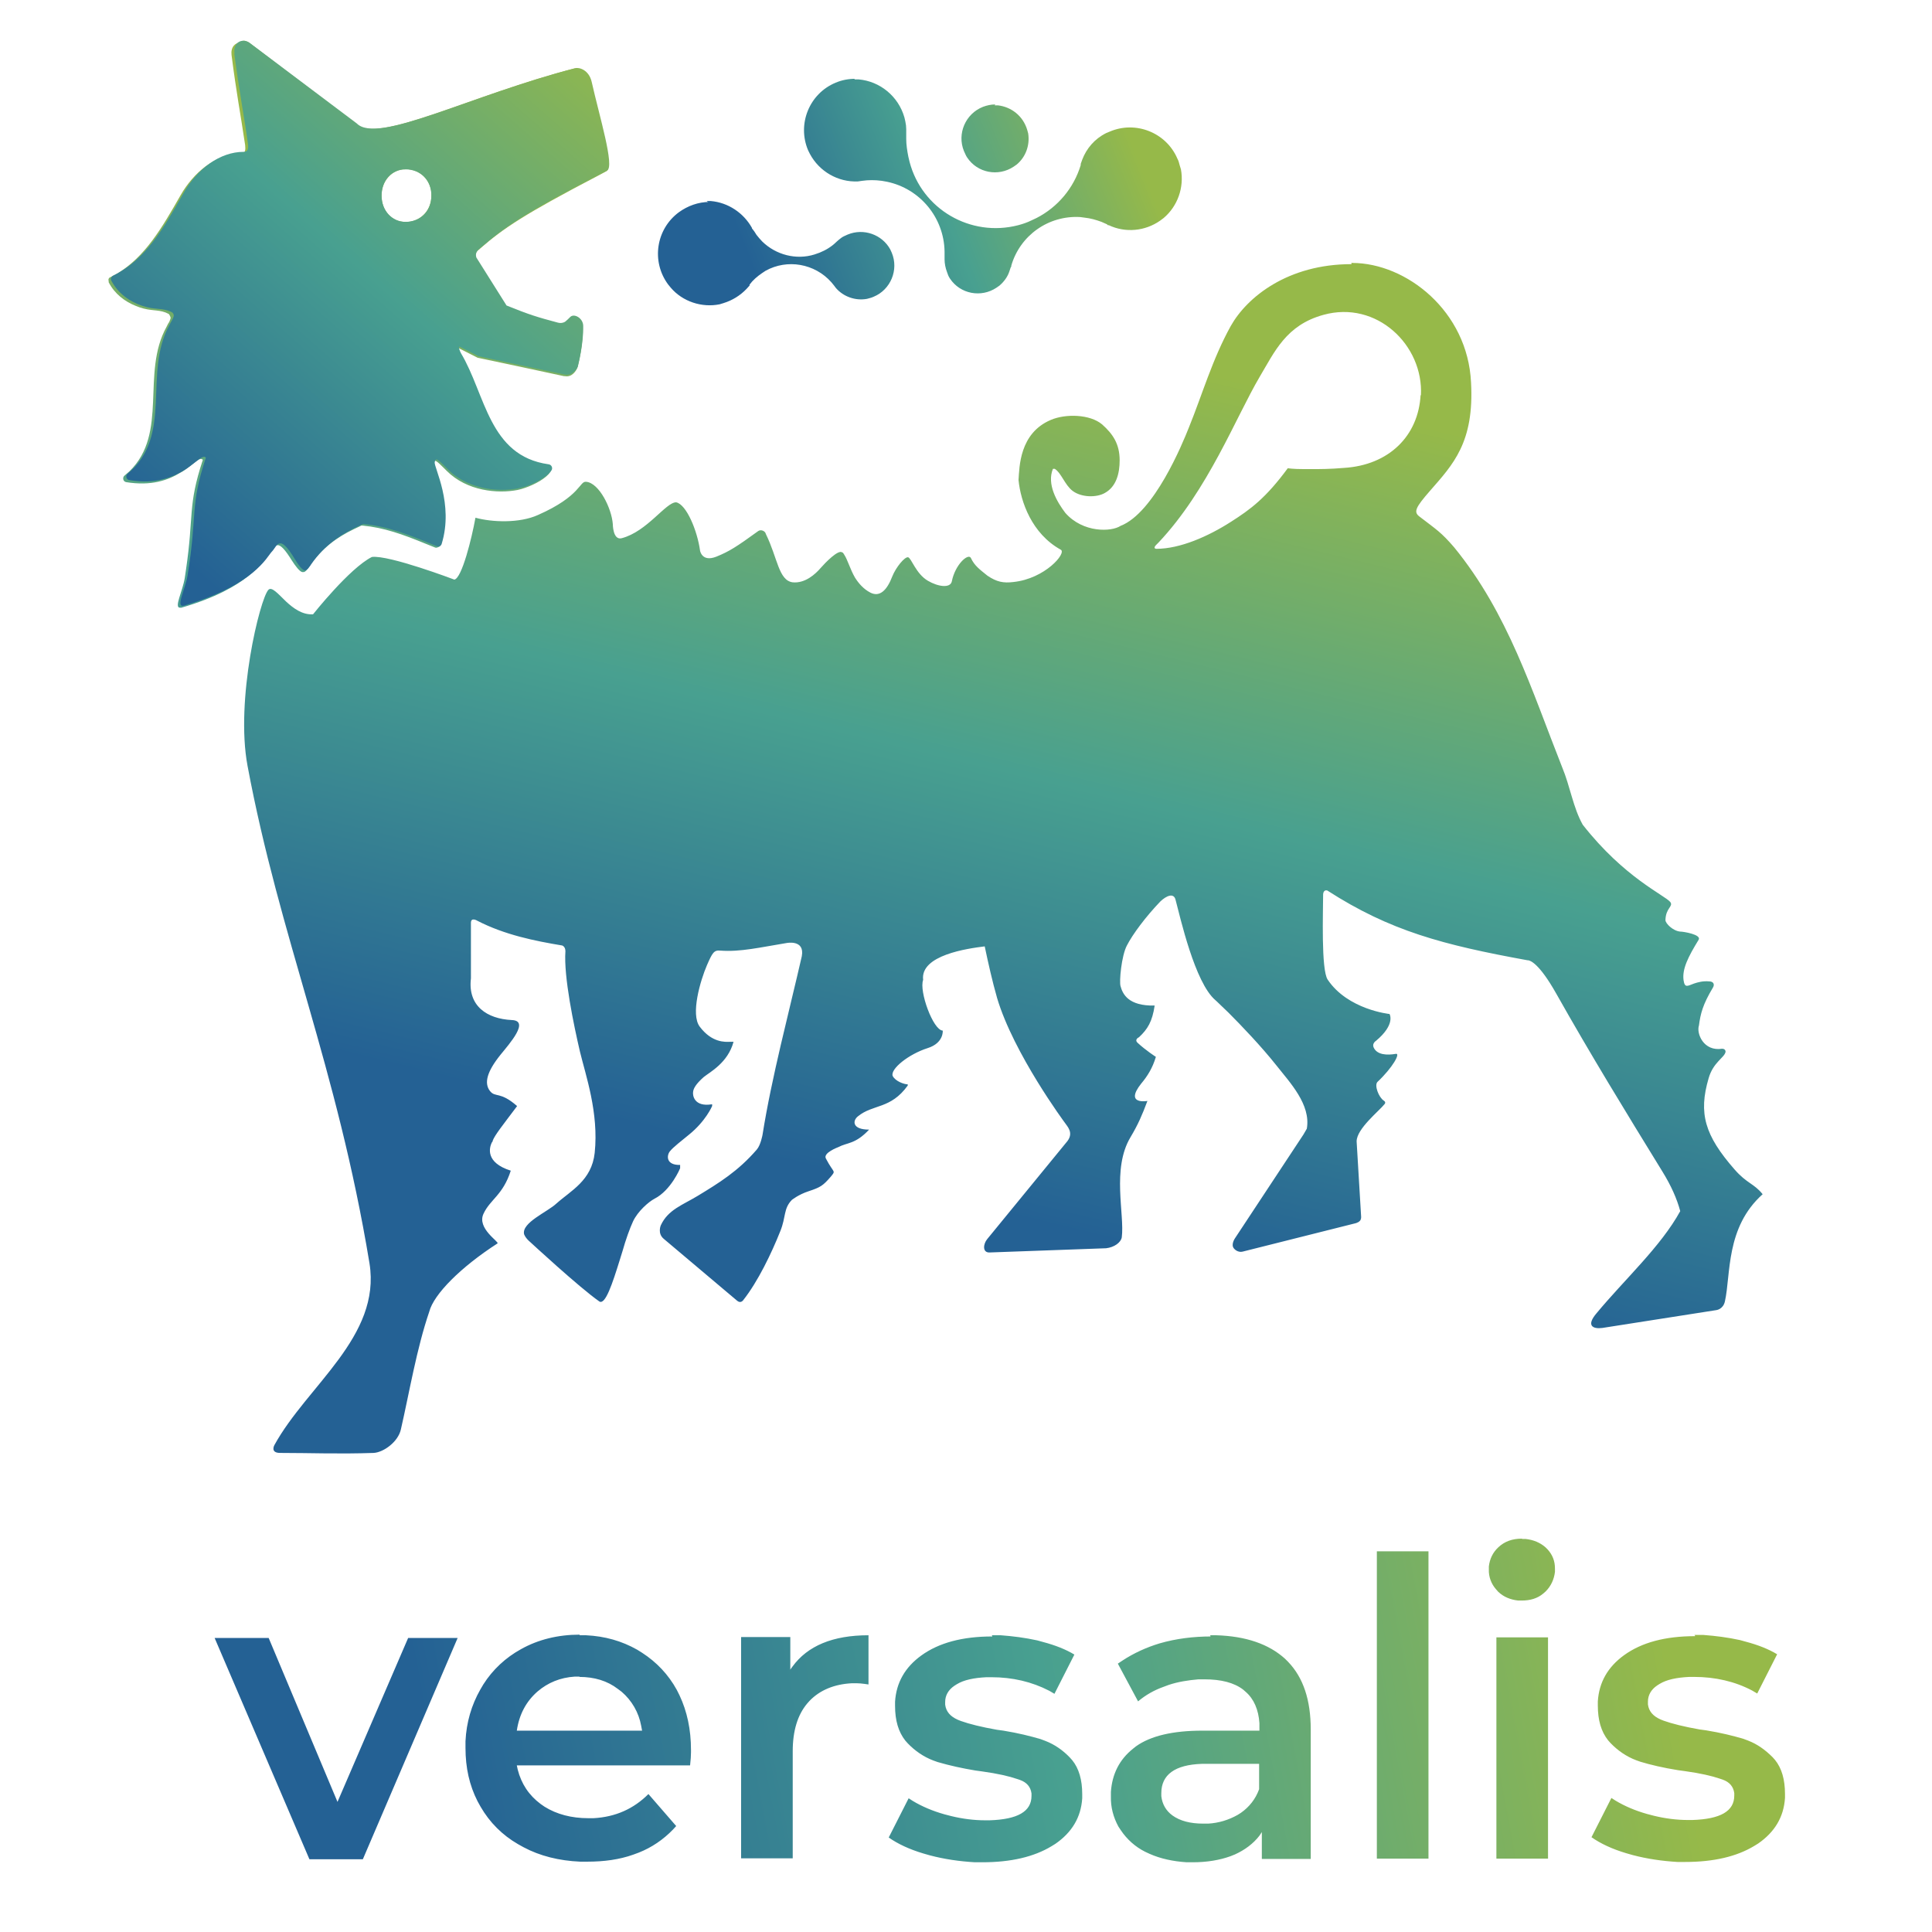 <?xml version="1.0" encoding="UTF-8"?>
<svg id="Livello_1" data-name="Livello 1" xmlns="http://www.w3.org/2000/svg" xmlns:xlink="http://www.w3.org/1999/xlink" viewBox="0 0 64 64">
  <defs>
    <style>
      .cls-1 {
        fill: url(#Sfumatura_senza_nome_4);
      }

      .cls-1, .cls-2, .cls-3, .cls-4 {
        fill-rule: evenodd;
        stroke-width: 0px;
      }

      .cls-2 {
        fill: url(#Sfumatura_senza_nome_2);
      }

      .cls-3 {
        fill: url(#Sfumatura_senza_nome_4-3);
      }

      .cls-4 {
        fill: url(#Sfumatura_senza_nome_4-2);
      }
    </style>
    <linearGradient id="Sfumatura_senza_nome_4" data-name="Sfumatura senza nome 4" x1="-218.83" y1="-375.27" x2="-218.98" y2="-374.75" gradientTransform="translate(13611.65 19900.29) scale(62.04 53)" gradientUnits="userSpaceOnUse">
      <stop offset="0" stop-color="#96b949"/>
      <stop offset=".5" stop-color="#48a090"/>
      <stop offset="1" stop-color="#246194"/>
    </linearGradient>
    <linearGradient id="Sfumatura_senza_nome_2" data-name="Sfumatura senza nome 2" x1="-210.11" y1="-364.31" x2="-210.79" y2="-363.43" gradientTransform="translate(3950.05 7737.92) scale(18.71 21.24)" gradientUnits="userSpaceOnUse">
      <stop offset="0" stop-color="#96b949"/>
      <stop offset=".5" stop-color="#48a090"/>
      <stop offset="1" stop-color="#246194"/>
      <stop offset="1" stop-color="#246194"/>
    </linearGradient>
    <linearGradient id="Sfumatura_senza_nome_4-2" data-name="Sfumatura senza nome 4" x1="-210.8" y1="-335.64" x2="-211.5" y2="-335.52" gradientTransform="translate(4201.16 2841.77) scale(19.75 8.45)" xlink:href="#Sfumatura_senza_nome_4"/>
    <linearGradient id="Sfumatura_senza_nome_4-3" data-name="Sfumatura senza nome 4" x1="-220.35" y1="-356.64" x2="-220.87" y2="-356.62" gradientTransform="translate(17621.73 5901.7) scale(79.72 16.39)" xlink:href="#Sfumatura_senza_nome_4"/>
  </defs>
  <g>
    <path class="cls-1" d="M44.79,8.71c1.8,0,3.83,1.6,3.94,3.96.11,1.99-.6,2.72-1.36,3.59-.48.55-.55.7-.35.85.57.44.71.51,1.15,1.02,1.79,2.19,2.57,4.74,3.58,7.29.26.62.36,1.33.68,1.9,1.38,1.76,2.71,2.33,2.9,2.56.11.15-.15.19-.16.6,0,.11.25.36.49.38.11,0,.71.1.61.27-.35.57-.55.97-.5,1.34.04.27.13.19.35.11.12-.04.29-.09.5-.07.14,0,.19.1.12.21-.33.55-.41.86-.46,1.25-.09.26.15.87.77.77.06,0,.12.04.11.11-.04.19-.41.34-.56.87-.34,1.16-.13,1.89.86,3.02.41.47.64.46.93.82-1.23,1.1-1.05,2.65-1.25,3.55-.06.27-.29.29-.29.29l-3.77.59c-.31.04-.55-.07-.19-.49.92-1.11,2.13-2.21,2.77-3.38-.11-.41-.3-.84-.59-1.31-1.23-2-2.37-3.86-3.52-5.9-.57-1.01-.86-1.09-.93-1.1h-.02c-2.8-.51-4.55-.97-6.63-2.31-.15-.04-.14.15-.14.15,0,.54-.07,2.47.15,2.8.67,1,2.05,1.14,2.05,1.14,0,0,.21.34-.45.89,0,0-.13.08-.08.21.11.26.45.27.74.22.16-.03-.1.45-.61.93-.11.11.04.51.21.62.05.03.06.07.03.11-.18.23-.93.82-.93,1.24l.15,2.51s0,.08-.04.12c-.06.07-.18.09-.18.09l-3.7.93c-.11.03-.23-.02-.3-.11-.1-.13.04-.33.04-.33l2.27-3.44.11-.19c.14-.8-.56-1.53-1.01-2.1-.5-.63-1.16-1.32-1.59-1.75l-.23-.22c-.12-.12-.2-.19-.2-.19-.68-.58-1.16-2.73-1.32-3.33-.06-.23-.3-.13-.5.06-.49.51-.92,1.09-1.11,1.46-.18.34-.26,1.2-.21,1.35.07.26.26.66,1.13.64-.08.53-.23.78-.52,1.05,0,0-.16.07-.05.18.28.26.61.47.61.47-.11.37-.28.64-.49.89-.56.71.21.57.21.57-.18.48-.31.78-.56,1.2-.63,1.05-.19,2.56-.29,3.32-.03.17-.25.33-.52.36l-3.87.14c-.23,0-.2-.28-.07-.44l2.66-3.25c.21-.28,0-.48-.08-.6,0,0-1.7-2.29-2.25-4.14-.16-.56-.29-1.14-.41-1.71-.57.07-2.14.29-2.04,1.11-.14.37.33,1.67.65,1.68,0,0,.04.41-.5.58-.63.2-1.24.69-1.16.92.09.18.38.28.5.28v.04c-.57.79-1.15.61-1.65,1.02-.18.14-.2.44.37.44-.46.49-.72.42-1.02.58,0,0-.52.19-.41.38.26.5.34.38.16.6-.26.3-.34.35-.73.48-.34.11-.56.29-.56.29-.28.29-.19.56-.38,1.03-.29.73-.74,1.67-1.23,2.29,0,0-.08.12-.2.02l-2.43-2.05c-.22-.18-.1-.45-.1-.45.24-.52.72-.67,1.23-.98.69-.42,1.33-.81,1.95-1.53.13-.15.19-.49.19-.49.3-1.9.88-4.07,1.3-5.91.11-.57-.51-.44-.51-.44-.86.14-1.52.3-2.19.25-.21-.02-.26.07-.44.48-.22.51-.55,1.63-.24,2.04.4.53.83.51,1.02.5.06,0,.11,0,.1,0-.19.7-.78,1-.99,1.17-.26.23-.34.38-.35.49-.02.11.03.51.63.41v.06s-.21.5-.77.95c-.23.19-.52.41-.63.55-.11.14-.13.46.34.45v.11s-.3.73-.85,1.01c-.19.1-.55.41-.71.75-.11.24-.24.6-.35.99l-.09.29c-.24.77-.48,1.51-.68,1.37-.67-.47-2.28-1.96-2.28-1.96-.18-.15-.21-.27-.21-.27-.08-.38.77-.73,1.07-1.01.48-.43,1.17-.76,1.27-1.68.14-1.33-.3-2.57-.49-3.36-.2-.86-.54-2.47-.48-3.32,0-.16-.11-.19-.11-.19-.9-.15-1.9-.35-2.81-.82,0,0-.21-.13-.21.07v1.84c-.11.92.54,1.34,1.35,1.38.61.02-.07.78-.37,1.15-.45.56-.55.94-.35,1.2.18.23.33,0,.9.5-.48.64-.74.96-.81,1.15v.02l-.03.04c-.08.17-.22.66.63.93-.26.81-.68.95-.9,1.42-.24.49.53.94.46.99-1.21.78-2.11,1.68-2.26,2.26-.42,1.23-.66,2.68-.94,3.9-.09.41-.57.76-.9.78-1.18.04-2.07,0-3.1,0-.34,0-.19-.26-.19-.26,1.08-1.97,3.54-3.59,3.15-6.02-1.08-6.54-2.97-10.76-4.04-16.48-.41-2.19.41-5.53.69-5.83.11-.12.32.13.59.39.24.22.53.44.89.42,0,0,1.21-1.53,1.95-1.9.57-.07,2.73.75,2.73.75.25-.04.58-1.38.7-2.05.54.15,1.45.19,2.07-.09,1.43-.63,1.37-1.13,1.6-1.1.43.04.84.88.88,1.4,0,0,0,.54.29.47.85-.22,1.47-1.2,1.81-1.19.34.07.7.94.79,1.6,0,0,.06.39.54.2.42-.17.66-.32,1.39-.85.09-.06.23,0,.25.1.39.79.42,1.54.89,1.6.41.04.75-.27.93-.48.14-.16.58-.62.71-.51.03,0,.04.04.07.08.11.17.19.47.35.75.12.19.28.38.51.5h0c.31.16.55-.07.73-.54.12-.3.41-.65.52-.63.11.02.26.55.66.78.34.2.74.25.79.02.11-.56.54-.94.63-.78.12.26.29.38.55.59.31.21.53.25.86.21,1.05-.11,1.77-.96,1.57-1.07-.96-.53-1.33-1.59-1.4-2.31.03-.43.03-1.55,1.07-1.99.49-.21,1.3-.19,1.7.15.36.32.58.65.58,1.19,0,.43-.11.87-.49,1.08-.28.16-.78.15-1.07-.07-.26-.2-.37-.59-.59-.73h-.06c-.21.51.13,1.09.41,1.46.59.67,1.53.63,1.83.43,1.11-.43,2.05-2.72,2.26-3.25.44-1.08.78-2.27,1.39-3.37.54-.96,1.89-2.05,4-2.05h0v-.05ZM8.05,1.35h.06c.07.02.13.05.19.1l3.48,2.64h0l.06.06c.79.57,3.8-1.01,7.18-1.88h.04c.16-.02.43.1.5.46l.04.14c.26,1.11.73,2.66.49,2.8l-.26.14c-2.49,1.3-3.16,1.76-3.91,2.41l-.03.03c-.07.05-.19.14-.13.32l1,1.59.21.09c.6.24.86.32,1.5.49h.06c.06.02.12,0,.18-.04l.05-.04s.07-.07.11-.11l.04-.03c.14-.07.39.09.39.33v.14c0,.56-.16,1.13-.18,1.21h0c-.03.06-.16.31-.41.26h-.03c-.32-.07-2.84-.61-2.86-.61l-.63-.32v.03c0,.07.02.14.05.19l.08.14c.19.34.34.71.49,1.08l.13.32c.41,1.01.91,1.94,2.2,2.13l.04.02c.07.04.1.11.05.19l-.06.08c-.19.21-.59.4-.9.49l-.12.03c-.66.13-1.68.04-2.35-.63l-.08-.08c-.26-.26-.34-.33-.36-.17v.03c.04.25.62,1.41.23,2.68l-.02.04s-.1.06-.15.04l-.3-.12c-.78-.32-1.39-.54-2.11-.61h-.04s-.04.02-.06.03l-.19.09c-.56.27-1.05.62-1.46,1.21l-.03.04c-.04.07-.12.18-.18.17h-.04c-.09-.02-.23-.21-.34-.38l-.07-.11c-.46-.71-.5-.3-.69-.11l-.02.02c-.18.21-.64,1.11-2.88,1.76h-.05c-.2,0,.09-.55.16-.98l.04-.27c.27-1.83.05-2.1.56-3.65l-.03-.02c-.11-.05-.3.18-.63.4l-.09.05c-.39.24-.95.45-1.8.31l-.04-.02c-.06-.04-.07-.15,0-.2l.16-.14c1.3-1.27.37-3.24,1.23-4.79l.05-.1c.04-.05.06-.11.08-.17v-.04s-.03-.08-.06-.11l-.11-.05c-.27-.1-.48-.04-.86-.17l-.13-.05c-.35-.14-.69-.39-.89-.78v-.04c-.02-.05,0-.11.06-.13l.21-.11c.94-.56,1.5-1.53,2.11-2.6l.09-.15c.47-.73,1.17-1.23,1.91-1.23h.05c.09-.03.11-.12.09-.29l-.03-.19c-.11-.76-.26-1.53-.42-2.79-.03-.25.11-.41.3-.41ZM47.07,13.1c.09-1.67-1.47-3.16-3.23-2.67-1.24.34-1.62,1.23-2.11,2.05-.79,1.34-1.71,3.75-3.35,5.49,0,0-.04.04-.09.09-.05.05-.07.12.02.12.78,0,1.71-.41,2.46-.89.66-.42,1.16-.79,1.89-1.78,0,0,.14.03.56.03h.21c.27,0,.63,0,1.09-.04,1.48-.09,2.47-1.05,2.54-2.43v.02ZM13.43,5.61h-.09c-.39.05-.7.4-.7.87,0,.51.35.87.78.87h.11c.44-.05.76-.4.76-.87v-.11c-.05-.45-.4-.77-.86-.77h0Z"/>
    <path id="q4xpb2lltf" class="cls-2" d="M7.76,1.77c.18,1.36.34,2.15.45,2.97.03.19,0,.29-.14.29-.78,0-1.54.56-2,1.38-.65,1.15-1.24,2.19-2.32,2.72-.06.03-.1.11-.06.17.23.44.63.7,1.02.83.44.15.64.05.98.21.05.03.08.09.06.15-.03.09-.08.16-.13.26-.9,1.61.14,3.67-1.39,4.94-.08.06-.05.19.04.21.91.16,1.5-.11,1.89-.36.37-.25.56-.49.66-.38-.54,1.63-.27,1.85-.61,3.92-.08.46-.41,1.07-.11.98,2.32-.68,2.74-1.61,2.9-1.78.19-.19.24-.63.76.23.11.19.28.42.36.38.06,0,.16-.15.19-.2.45-.65,1.01-1.01,1.65-1.3.03-.02.06-.04.1-.03.8.08,1.48.35,2.4.73.07.03.15,0,.17-.07.41-1.33-.26-2.54-.23-2.71.03-.18.11-.09.44.24.71.71,1.83.77,2.47.59.35-.09.81-.33.96-.56.05-.08,0-.19-.1-.2-1.98-.28-2.08-2.31-2.9-3.68-.04-.08-.09-.2-.05-.22l.63.32s2.76.59,2.88.61c.27.04.41-.26.41-.26.02-.09.19-.76.18-1.35,0-.26-.3-.43-.43-.3-.05.05-.11.11-.16.15-.07.05-.16.06-.24.04-.71-.19-.94-.26-1.71-.57l-1-1.59c-.06-.2.1-.28.16-.34.78-.67,1.46-1.15,4.17-2.54.26-.13-.26-1.82-.51-2.94-.09-.39-.41-.49-.55-.45-3.47.9-6.54,2.53-7.23,1.83h0l-3.51-2.64c-.07-.06-.15-.1-.25-.1-.19,0-.33.17-.29.42M12.64,6.48c0-.51.35-.87.79-.87.5,0,.86.36.86.87s-.36.87-.86.87c-.43,0-.79-.36-.79-.87"/>
    <path id="_14mjvnj8sh" data-name=" 14mjvnj8sh" class="cls-4" d="M23.41,6.66h.14c.57.05,1.08.39,1.36.89v.02l.02.02.03.04.03.04.07.11.09.11.1.11c.45.44,1.12.62,1.73.43l.17-.06c.2-.08.4-.2.56-.36l.08-.07c.05-.04.11-.09.18-.12l.11-.05c.53-.22,1.14,0,1.41.49l.05.11c.24.57-.04,1.23-.6,1.46-.04.02-.08.03-.11.04l-.11.03c-.38.07-.78-.07-1.03-.36l-.03-.04-.03-.04-.09-.11c-.55-.62-1.46-.78-2.18-.38l-.12.08c-.16.11-.3.23-.41.38h0v.03l-.1.11c-.21.22-.47.38-.76.47l-.13.04c-.59.12-1.23-.09-1.62-.55l-.09-.11c-.56-.76-.4-1.83.36-2.39.29-.21.64-.34,1.01-.34h-.05ZM28.3,2.63h.14c.71.06,1.32.56,1.52,1.26l.03.13c.02.09.03.18.03.26v.32c0,.19.03.39.07.59l.04.17c.41,1.57,2.02,2.51,3.6,2.1.15-.04.3-.09.44-.16l.17-.08c.7-.36,1.23-.99,1.46-1.75v-.04s.05-.14.05-.14c.14-.37.41-.69.79-.88l.12-.05c.86-.37,1.87.03,2.24.89.04.07.06.15.08.23l.04.13c.11.6-.11,1.22-.57,1.61l-.12.09c-.5.35-1.15.41-1.7.15h-.03l-.03-.03-.18-.08c-.19-.07-.37-.12-.56-.14l-.15-.02c-1.05-.06-1.99.61-2.28,1.61v.03l-.02.03h0l-.04.12c-.06.19-.18.35-.33.48l-.1.07c-.51.34-1.2.21-1.54-.3-.03-.04-.04-.07-.06-.11l-.04-.11c-.05-.13-.08-.28-.08-.42v-.26c-.02-1.12-.81-2.08-1.91-2.31l-.17-.03c-.22-.03-.44-.03-.65,0h0l-.14.02c-.66.03-1.28-.33-1.59-.91l-.06-.12c-.37-.87.04-1.88.91-2.24.21-.09.43-.13.66-.13h-.02ZM32.95,3.49h.11c.43.05.83.34.97.82l.03.11c.06.39-.08.78-.38,1.03l-.1.07c-.51.34-1.2.21-1.54-.3-.03-.04-.04-.07-.06-.11l-.05-.11c-.23-.57.05-1.23.63-1.46.13-.05.27-.08.41-.08h0Z"/>
  </g>
  <path class="cls-3" d="M8.9,54.26l2.28,5.43,2.34-5.43h1.64l-3.14,7.33h-1.77l-3.14-7.33s1.78,0,1.78,0ZM19.2,54.17h.21c.63.03,1.19.19,1.7.48l.16.1c.48.31.87.72,1.15,1.23l.09.18c.25.53.38,1.13.38,1.81v.08c0,.11-.01.25-.03.43h-5.74l.03.14c.12.47.37.85.76,1.14l.13.09c.4.25.89.38,1.45.38h.17c.73-.04,1.33-.31,1.82-.8l.92,1.06-.11.12c-.32.33-.7.59-1.13.76l-.19.07c-.45.16-.96.23-1.51.23h-.24c-.7-.03-1.34-.19-1.88-.48l-.18-.1c-.52-.3-.94-.72-1.24-1.24l-.1-.18c-.27-.53-.4-1.11-.4-1.77v-.22c.03-.63.2-1.2.49-1.71l.1-.17c.31-.49.74-.89,1.25-1.17.57-.32,1.23-.48,1.94-.48h0ZM19.2,55.54h-.16c-.48.03-.89.2-1.23.49-.38.33-.61.76-.69,1.3h4.15l-.03-.16c-.08-.44-.31-.84-.65-1.13l-.12-.09c-.35-.27-.78-.4-1.28-.4h0ZM26.17,55.32l.08-.11c.5-.69,1.34-1.04,2.52-1.04v1.63l-.14-.02c-.08-.01-.17-.02-.25-.02h-.16c-.59.03-1.06.23-1.4.58l-.08.09c-.32.38-.48.91-.48,1.58v3.55h-1.71v-7.33h1.63v1.07h0ZM32.85,54.17h.3c.4.03.8.08,1.21.17l.18.05c.42.11.77.25,1.05.42l-.66,1.3-.17-.1c-.58-.3-1.22-.45-1.92-.45h-.16c-.42.02-.75.09-.98.23l-.08.05c-.21.14-.31.33-.31.54v.09c.03.23.17.39.42.5l.1.04c.28.1.68.2,1.19.29l.22.03c.49.08.89.18,1.23.28l.16.06c.31.12.58.31.81.55l.08.09c.22.27.33.65.33,1.12v.14c-.04.63-.34,1.13-.89,1.51l-.13.08c-.58.35-1.34.53-2.29.53h-.25c-.5-.03-1-.1-1.49-.23l-.21-.06c-.47-.14-.85-.32-1.15-.53l.66-1.3.14.09c.3.18.65.33,1.04.44l.23.06c.37.09.75.14,1.13.14h.14c.93-.03,1.39-.29,1.39-.81v-.08c-.03-.22-.16-.37-.39-.45l-.09-.03c-.26-.09-.65-.18-1.16-.25l-.22-.03c-.42-.07-.84-.16-1.25-.28l-.14-.05c-.32-.12-.61-.32-.85-.57l-.08-.09c-.23-.29-.34-.67-.34-1.15v-.14c.04-.63.33-1.14.87-1.53.58-.42,1.36-.63,2.35-.63h0v-.02ZM40.09,54.17h.2c.98.03,1.74.29,2.28.78l.1.1c.5.52.75,1.26.75,2.24v4.29h-1.62v-.89l-.08.12c-.2.26-.48.47-.81.62l-.15.06c-.36.13-.78.2-1.25.2h-.2c-.46-.03-.87-.12-1.23-.28l-.15-.07c-.32-.16-.6-.41-.8-.71l-.08-.12c-.17-.31-.26-.65-.25-1v-.15c.04-.59.28-1.07.73-1.43l.1-.08c.49-.35,1.23-.52,2.2-.52h1.89v-.25c-.03-.44-.18-.8-.46-1.04l-.08-.07c-.3-.23-.73-.34-1.28-.34h-.2c-.34.03-.68.08-1,.19l-.16.06c-.31.11-.59.27-.84.48l-.67-1.25.15-.1c.38-.25.8-.44,1.23-.57.55-.16,1.13-.23,1.71-.23h-.02ZM41.71,58.43h-1.9c-.89.03-1.34.36-1.34.97v.1c.03.26.15.48.37.64.25.18.59.27,1.02.27h.16c.35-.02.68-.12.98-.29l.11-.07c.27-.19.48-.45.6-.78v-.85h0ZM45.61,61.57h1.71v-10.18h-1.71v10.18ZM51.28,54.24v7.33h-1.71v-7.33h1.71ZM50.43,50.98h.11c.26.03.48.12.66.28l.07.07c.16.18.24.38.24.63v.11c-.03.25-.13.47-.31.65l-.08.07c-.19.16-.43.23-.71.23h-.12c-.26-.03-.48-.12-.66-.29l-.07-.08c-.16-.18-.25-.42-.24-.66v-.1c.03-.25.13-.46.31-.63.21-.2.47-.29.78-.29h0ZM56.13,54.16h.3c.4.03.8.08,1.21.17l.18.05c.42.11.77.25,1.05.42l-.66,1.3-.17-.1c-.57-.3-1.22-.45-1.92-.45h-.16c-.42.02-.75.09-.98.23l-.08.05c-.21.14-.31.33-.31.54v.09c.03.23.17.39.42.5l.1.04c.28.1.68.2,1.19.29l.22.03c.49.08.89.18,1.23.28l.16.06c.31.12.57.31.81.55l.08.09c.22.27.33.65.33,1.12v.14c-.04.63-.34,1.13-.89,1.51l-.13.08c-.58.35-1.34.53-2.29.53h-.25c-.5-.03-1-.1-1.49-.23l-.21-.06c-.47-.14-.85-.32-1.15-.53l.66-1.3.14.09c.3.18.65.33,1.04.44l.23.06c.37.09.75.14,1.13.14h.14c.93-.03,1.39-.29,1.39-.81v-.08c-.03-.22-.16-.37-.39-.45l-.09-.03c-.26-.09-.65-.18-1.16-.25l-.22-.03c-.5-.08-.92-.18-1.25-.28l-.14-.05c-.32-.12-.61-.32-.85-.57l-.08-.09c-.23-.29-.34-.67-.34-1.15v-.14c.04-.63.33-1.14.87-1.53.58-.42,1.36-.63,2.35-.63h0v-.02Z"/>
</svg>